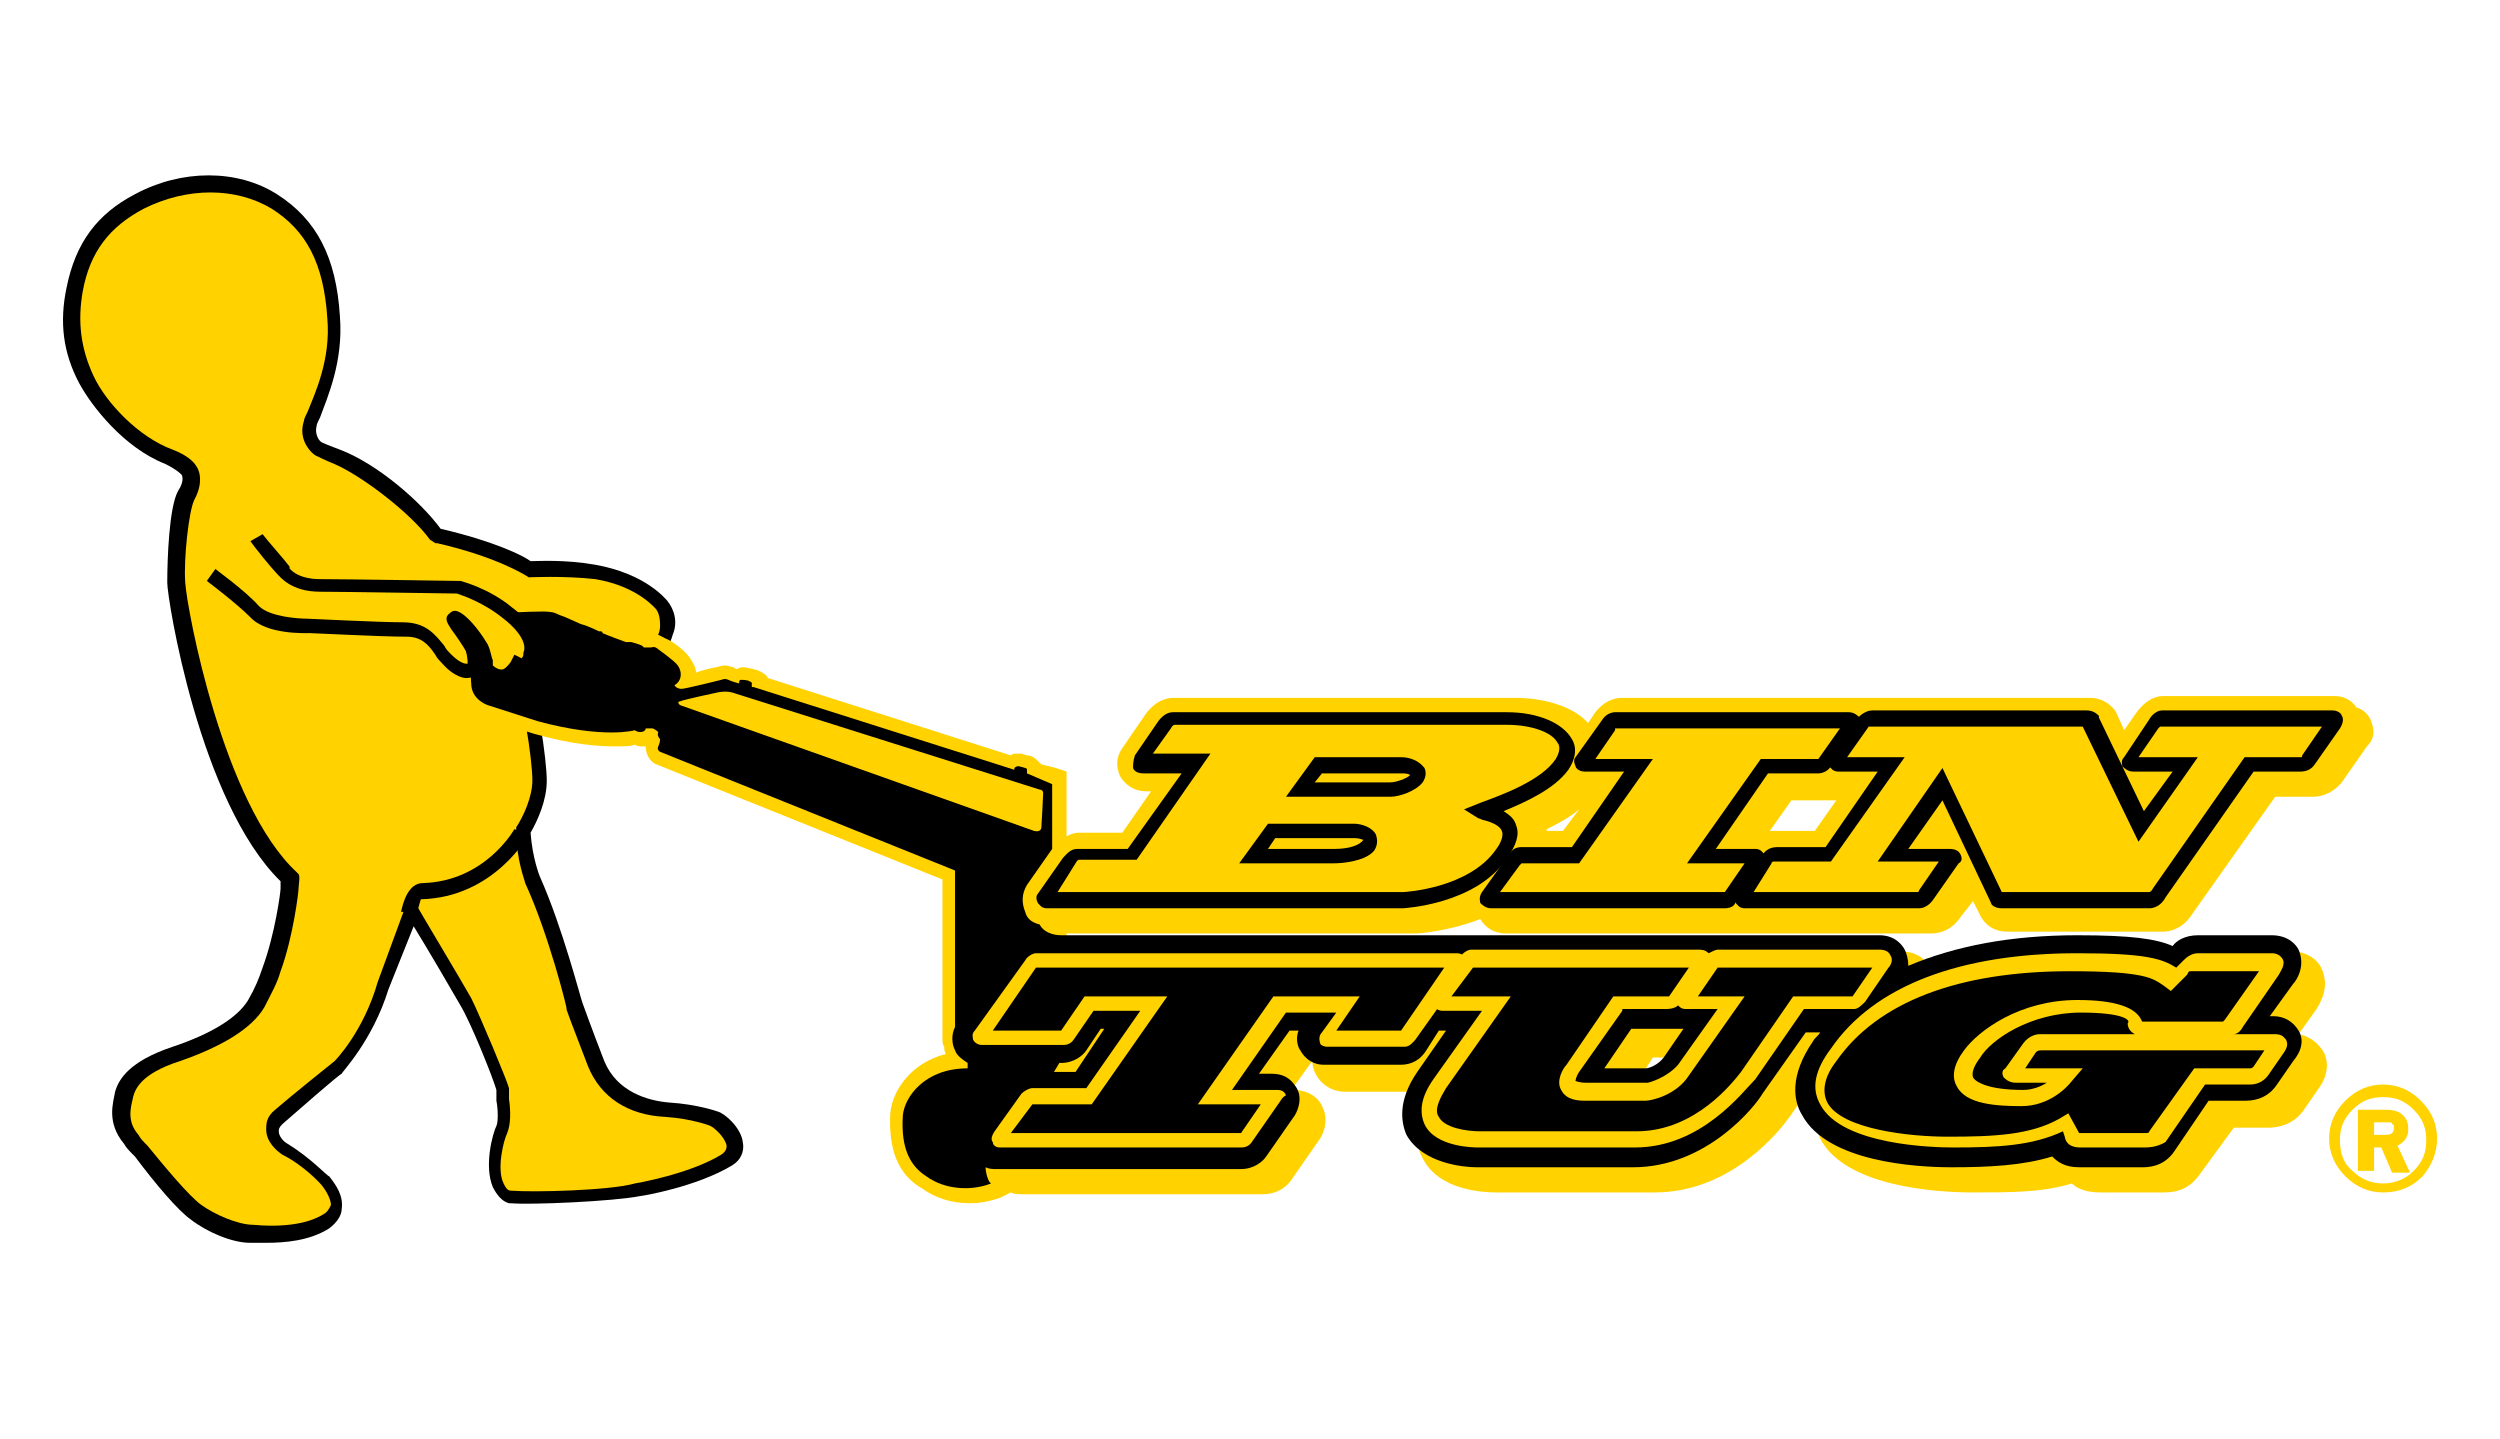 <?xml version="1.0" encoding="utf-8"?>
<!-- Generator: Adobe Illustrator 16.0.4, SVG Export Plug-In . SVG Version: 6.00 Build 0)  -->
<!DOCTYPE svg PUBLIC "-//W3C//DTD SVG 1.1//EN" "http://www.w3.org/Graphics/SVG/1.1/DTD/svg11.dtd">
<svg version="1.1" xmlns="http://www.w3.org/2000/svg" xmlns:xlink="http://www.w3.org/1999/xlink" x="0px" y="0px" width="139px"
	 height="80px" viewBox="0 0 139 80" style="enable-background:new 0 0 139 80;" xml:space="preserve">
<style type="text/css">
<![CDATA[
	.st0{fill:#FFD200;}
	.st1{fill-rule:evenodd;clip-rule:evenodd;fill:#FFD200;}
]]>
</style>
<g id="guides">
</g>
<g id="logo">
	<g>
		<g>
			<g>
				<path d="M29.1,36.9c0.8,1.6,1.3,5.4,1.3,6.5c0,1.1-0.5,2.2-0.9,2.9c0.1,1.4,0.5,2.4,0.5,2.4c1.3,2.9,2.3,6.9,2.4,7.1
					c0.1,0.2,0,0,0,0s0.5,1.4,1.2,3.2c0.7,1.7,2.4,2.2,3.6,2.3c1.6,0.1,2.7,0.5,2.7,0.5c0.4,0.1,1.3,0.9,1.4,1.7
					c0.1,0.5-0.1,1-0.6,1.3c-2,1.2-5,1.7-5.1,1.7c-1.5,0.3-6.1,0.5-7.2,0.4l-0.1,0c-0.4-0.1-0.7-0.5-0.9-0.9c-0.5-1.2,0-3,0.2-3.4
					c0.1-0.2,0.1-0.9,0-1.4c0-0.1,0-0.3,0-0.6c-0.2-0.7-1.4-3.7-2-4.7c-0.4-0.7-1.8-3.1-2.6-4.4L21.6,55c-0.9,2.9-2.6,4.6-2.6,4.7
					c-0.1,0-2.5,2.1-3.3,2.8c-0.2,0.2-0.2,0.3-0.2,0.4c0,0.3,0.3,0.6,0.5,0.7c1.3,0.8,2.2,1.8,2.3,1.8c0.4,0.5,0.8,1.1,0.7,1.8
					c0,0.4-0.3,0.8-0.7,1.1c-1.1,0.7-2.5,0.8-3.5,0.8c-0.5,0-0.9,0-0.9,0c0,0,0,0,0,0c-1,0-2.4-0.6-3.3-1.3
					c-0.7-0.5-1.9-1.9-3.1-3.5C7.2,64,7,63.8,6.9,63.6c-1-1.2-0.6-2.3-0.5-2.9C6.6,60,7.2,59,9.6,58.2c2.1-0.7,3.6-1.6,4.2-2.6
					c0.4-0.7,0.6-1.2,0.8-1.8c0.7-1.9,1-4.2,1-4.4c0-0.2,0-0.4,0-0.4c-4.5-4.4-6.3-15.7-6.3-16.6c0-1.3,0.1-4.2,0.6-5.1
					c0.4-0.6,0.2-0.9,0.2-0.9c-0.1-0.1-0.3-0.3-0.9-0.6c-2.3-0.9-4.1-3.2-4.8-4.5c-0.9-1.7-1.1-3.4-0.7-5.3c0.5-2.5,1.7-4.1,3.8-5.2
					c2.6-1.4,5.7-1.4,7.9,0c2.2,1.4,3.3,3.5,3.5,6.8c0.2,2.5-0.7,4.5-1.1,5.6c-0.1,0.2-0.2,0.4-0.2,0.5c-0.1,0.4,0.1,0.8,0.3,0.9
					c0.2,0.1,1,0.4,1,0.4c2.1,0.8,4.5,2.9,5.6,4.4c3,0.7,4.6,1.5,5,1.8c0.4,0,1.9-0.1,3.6,0.2c2.8,0.5,3.9,1.9,4,2
					c0.4,0.5,0.6,1.2,0.3,1.9c-0.1,0.4-0.4,1-0.8,1.1c-0.3,0.1-0.7,0-0.9-0.2c-0.1,0.1-0.2,0.2-0.3,0.3l-0.1,0c-0.5,0.2-1,0.2-1.4,0
					c-0.4-0.2-0.6-0.6-0.6-1c0-0.1-0.3-0.4-0.7-0.6l-4,0.3L29.1,36.9z"/>
			</g>
			<g>
				<path class="st0" d="M29.8,34.3l2.9-0.2l0.1,0c0.3,0.1,1.2,0.6,1.3,1.3c0,0.1,0.1,0.2,0.2,0.3c0.1,0.1,0.4,0.1,0.6,0
					c0.1-0.1,0.1-0.2,0.2-0.2l0.1-0.3l0.8,0l0.1,0.2c0,0,0.2,0.2,0.3,0.1c0.1,0,0.3-0.3,0.3-0.7c0-0.2,0-0.6-0.2-0.9
					c0,0-1-1.3-3.4-1.7c-1.8-0.2-3.7-0.1-3.7-0.1s-1.6-1.1-5.1-1.9l-0.1,0L23.9,30c-1-1.4-3.7-3.5-5.3-4.2c-0.5-0.2-0.9-0.4-1.1-0.5
					c-0.4-0.3-0.9-1-0.6-1.9c0-0.1,0.1-0.3,0.2-0.5c0.4-1,1.3-2.9,1.1-5.2c-0.2-3.1-1.2-4.9-3.1-6.1c-2-1.2-4.7-1.2-7.1,0
					c-1.9,1-3,2.4-3.4,4.6c-0.3,1.7-0.1,3.2,0.6,4.7c0.7,1.5,2.5,3.4,4.4,4.1c0.8,0.3,1.2,0.7,1.3,0.9c0.1,0.1,0.5,0.8-0.1,1.9
					c-0.3,0.6-0.6,3.3-0.5,4.6c0.1,1.5,2.1,12.3,6.2,16.1l0.1,0.1c0.1,0.1,0,0.6,0,0.8c0,0.2-0.3,2.7-1,4.6c-0.2,0.7-0.5,1.2-0.9,2
					c-0.7,1.2-2.4,2.2-4.7,3c-2.2,0.7-2.5,1.6-2.6,2c-0.1,0.5-0.4,1.3,0.3,2.1c0.1,0.2,0.3,0.4,0.5,0.6c0.9,1.1,2.3,2.8,3,3.3
					c0.7,0.5,2,1.1,2.9,1.1c0.1,0,2.5,0.3,3.9-0.6c0.2-0.1,0.3-0.3,0.4-0.5c0-0.4-0.4-1-0.6-1.2l0,0c0,0-0.9-1-2.1-1.6
					c-0.3-0.2-0.9-0.7-0.9-1.4c0-0.3,0-0.7,0.5-1.1c0.8-0.7,3.3-2.7,3.3-2.7l0,0c0,0,1.6-1.6,2.4-4.4l1.8-4.9l0.4,0.7
					c0.1,0.2,2.5,4.2,3,5.1c0.5,1,2,4.6,2.1,5c0,0.2,0,0.4,0,0.6c0.1,0.7,0.1,1.4-0.1,1.9C28,63.4,27.6,65,28,65.8
					c0.1,0.2,0.2,0.4,0.4,0.4c1.2,0.1,5.5,0,6.9-0.4c0,0,3-0.5,4.8-1.6c0.3-0.2,0.3-0.4,0.3-0.5c-0.1-0.5-0.7-1-0.9-1.1
					c0,0-1-0.4-2.5-0.5c-2.1-0.1-3.6-1.1-4.3-2.8c-0.7-1.8-1.3-3.4-1.2-3.2c0.1,0.2-1-4.2-2.3-7c0-0.1-0.5-1.3-0.5-2.9v-0.2
					c0.4-0.6,0.9-1.7,0.9-2.6c0-1.1-0.5-4.7-1.2-6.2l-1-2.8L29.8,34.3z"/>
			</g>
			<g>
				<path d="M23.2,50.7l-0.9,0c0.1-0.5,0.4-1.6,1.2-1.6c3.5-0.1,5.1-3,5.1-3l0.8,0.3c0,0-1.9,3.5-6,3.6C23.4,50,23.3,50.3,23.2,50.7
					z"/>
			</g>
			<path d="M52.5,58.1"/>
			<g>
				<g>
					<path class="st0" d="M131.8,40c-0.2-0.4-0.5-0.6-0.9-0.7l0.1,0c-0.3-0.4-0.7-0.6-1.2-0.6h-9.5c-0.7,0-1.2,0.5-1.5,0.9l-0.7,1
						l-0.4-0.9l-0.1-0.2c-0.4-0.5-0.9-0.7-1.4-0.7h-26c-0.6,0-1.1,0.3-1.5,0.8l-0.4,0.6c-0.9-1-2.6-1.4-4.1-1.4H65.3
						c-0.4,0-1,0.1-1.6,0.9l-1.3,1.9c-0.5,0.7-0.2,1.4-0.1,1.6c0.2,0.3,0.6,0.8,1.5,0.8h0.2l-1.6,2.3H60c-0.3,0-0.5,0.1-0.7,0.2
						v-2.9v-0.7l-0.6-0.2l-0.8-0.2l-0.1-0.1c-0.2-0.2-0.4-0.4-0.7-0.4l-0.3-0.1l-0.1,0l-0.1,0c-0.2,0-0.3,0-0.4,0.1l-13.5-4.3
						c-0.1-0.2-0.3-0.3-0.5-0.4c-0.2-0.1-0.8-0.2-0.8-0.2c0,0,0,0,0,0c-0.2,0-0.3,0-0.4,0.1c-0.1,0-0.1,0-0.2-0.1
						c-0.1,0-0.3-0.1-0.5-0.1c-0.2,0-0.4,0.1-0.5,0.1c0,0-0.6,0.1-1.1,0.3c0-0.3-0.2-0.6-0.4-0.9c-0.3-0.4-1-0.9-1.3-1
						c-0.2-0.1-0.5-0.3-0.8-0.3h-0.1l0,0c-0.3-0.2-0.7-0.3-0.9-0.3l-0.2,0c-0.2-0.1-0.7-0.3-1-0.4c-0.1-0.1-0.2-0.2-0.4-0.2
						l-1.1-0.5l-0.8-0.4c0,0-0.3-0.2-0.5-0.2C30.9,33,30.4,33,30.2,33l0,0h0c0,0-1.2,0-2.1,0.1c-1.2,0.1-1.9,0.7-2,1.2
						c-0.3,0.7-0.5,1.6-0.5,1.6l-0.1,0.4c-0.2,0.6-0.1,1.5-0.1,1.6c0,1.1,0.9,1.8,1.4,2l2.9,0.9c2.1,0.6,3.6,0.7,4.5,0.7
						c0.5,0,0.9,0,1.1-0.1c0.1,0.1,0.3,0.1,0.5,0.1c0,0,0,0,0.1,0c0,0.5,0.3,0.9,0.6,1l15.9,6.4l0,8.8c0,0.2,0,0.4,0.1,0.5
						c0,0,0,0,0,0c0,0.1,0,0.3,0.1,0.4c-2,0.5-3,2.1-3.1,3.3c-0.1,2,0.4,3.4,1.8,4.2c0.7,0.5,1.6,0.8,2.6,0.8c0.6,0,1.1-0.1,1.7-0.3
						l0.6-0.3v0c0.2,0.1,0.4,0.1,0.6,0.1h13.4c0.9,0,1.4-0.5,1.6-0.8l1.6-2.3c0,0,0.6-0.9,0.1-1.8c-0.1-0.3-0.6-0.9-1.6-0.9h-0.1
						l1.3-1.8H73c-0.1,0.5,0.1,0.8,0.2,1c0.1,0.2,0.6,0.9,1.6,0.9H79c0.3,0,0.7-0.1,0.9-0.3l-0.2,0.3c-1.2,1.7-1,3-0.6,3.7
						c0.9,1.8,3.4,1.9,4.1,1.9H92c4.3,0,7-3.5,7.5-4.2l2.3-3.3h0.1c0,0,0,0.1,0,0.1c-1.4,2-1.1,3.5-0.7,4.4c1.4,2.7,6.5,3,8.5,3
						c2.1,0,3.9,0,5.5-0.5c0.3,0.3,0.8,0.5,1.6,0.5h3.5c0.9,0,1.5-0.3,2-1l1.9-2.6h1.9c0.9,0,1.6-0.4,2-1l0.9-1.3
						c0.4-0.6,0.5-1.3,0.2-1.9c-0.3-0.5-0.8-0.9-1.4-1l1-1.4c0.5-0.8,0.6-1.5,0.3-2.2c-0.1-0.3-0.6-1-1.7-1h-4.1
						c-0.7,0-1.2,0.3-1.4,0.5c-0.9-0.4-2.4-0.5-5.2-0.5c-3.5,0-6.6,0.5-9.1,1.6c0-0.2-0.1-0.4-0.2-0.6c-0.2-0.3-0.6-1-1.7-1H59.3v-1
						h19.5c0,0,1.7-0.1,3.5-0.8c0.3,0.5,0.8,0.8,1.4,0.8h23.7c0.6,0,1.2-0.3,1.6-0.9l0.7-0.9l0.4,0.8c0.1,0.2,0.5,0.9,1.5,0.9h8.7
						c0.4,0,1.1-0.2,1.6-1l4.6-6.5h2.1c0.6,0,1.2-0.3,1.6-0.8l1.4-2C132.2,40.9,131.9,40.3,131.8,40z M91.9,58.8h1.9
						c0.1,0,0.2,0,0.4,0l-0.8,1.2c-0.2,0.3-0.6,0.5-0.8,0.5h-1.8L91.9,58.8z M86.9,46.2H86c0,0,0-0.1,0-0.1c0.6-0.3,1.2-0.6,1.8-1.1
						L86.9,46.2z M100.9,46.2h-2.5l1.2-1.7h2.5L100.9,46.2z"/>
				</g>
			</g>
			<g>
				<g>
					<path d="M127.8,57.3c-0.3-0.5-0.8-0.8-1.4-0.8h-0.2l1.3-1.8c0.2-0.2,0.7-1,0.3-1.9c-0.1-0.2-0.5-0.8-1.5-0.8h-4.1
						c-0.7,0-1.2,0.3-1.4,0.6c-0.9-0.4-2.3-0.6-5.3-0.6c-3.7,0-6.8,0.6-9.4,1.7c0-0.4-0.1-0.7-0.2-0.9c-0.1-0.2-0.5-0.8-1.4-0.8H59
						c-0.5,0-1-0.2-1.2-0.6h0c-0.4-0.1-0.7-0.3-0.8-0.7l0,0l0,0c-0.2-0.5-0.2-1,0.1-1.5l1.4-2l0,0v-3.6L57.1,43c0,0,0-0.1,0-0.2
						c0-0.1-0.1-0.1-0.1-0.1s-0.3-0.1-0.4-0.1c-0.1,0-0.2,0.1-0.2,0.1l0,0.1l-14.5-4.6l-0.1,0c0,0,0-0.1,0-0.2c0,0,0-0.1-0.1-0.1
						c-0.1-0.1-0.4-0.1-0.5-0.1c-0.1,0-0.1,0.1-0.1,0.1l0,0.1c0,0-0.4-0.1-0.6-0.2c-0.2-0.1-0.4,0-0.4,0s-2,0.5-2.2,0.5
						c-0.3,0-0.4-0.2-0.4-0.2c0.5-0.3,0.4-0.9,0.1-1.2c-0.3-0.3-1-0.8-1-0.8c-0.2-0.2-0.4-0.1-0.4-0.1l-0.2,0l-0.2,0l-0.1-0.1
						c-0.2-0.1-0.6-0.2-0.6-0.2l-0.3,0c0,0-1.1-0.4-1.3-0.5c0-0.1-0.1-0.1-0.1-0.1l-0.1,0c0,0-0.6-0.3-1-0.4l-0.9-0.4
						c0,0-0.3-0.1-0.5-0.2c-0.2-0.1-0.7-0.1-0.7-0.1s-1.2,0-2.1,0.1c-0.9,0-1.2,0.5-1.2,0.6c-0.3,0.7-0.5,1.6-0.5,1.6l-0.1,0.3
						c-0.2,0.6-0.1,1.4-0.1,1.4c0,0.9,0.9,1.2,0.9,1.2l2.8,0.9c3.7,1,5.4,0.5,5.4,0.5s0.1,0.1,0.3,0.1c0.2,0,0.3-0.1,0.3-0.2
						c0.2,0,0.4,0,0.4,0s0.2,0.1,0.3,0.2c-0.1,0.2,0.1,0.4,0.1,0.4s0,0.2-0.1,0.4c-0.1,0.2,0.1,0.3,0.1,0.3l16.4,6.6l0,8.7
						c-0.2,0.4-0.2,0.9,0,1.3c0.1,0.3,0.4,0.5,0.7,0.7c0,0,0,0.1,0,0.1v0.2c-2.4,0-3.5,1.6-3.6,2.6c-0.1,1.5,0.2,2.7,1.3,3.4
						c1.1,0.8,2.6,0.8,3.6,0.4c0,0-0.1-0.1-0.1-0.1c-0.1-0.2-0.2-0.5-0.2-0.8v0c0.2,0.1,0.4,0.1,0.6,0.1H69c0.7,0,1.2-0.4,1.4-0.7
						l1.6-2.3c0,0,0.5-0.8,0.1-1.5c-0.2-0.3-0.5-0.8-1.4-0.8H70l1.7-2.4h0.5c-0.2,0.5,0,1,0.1,1.1c0.1,0.2,0.5,0.8,1.3,0.8h4.3
						c0.6,0,1.1-0.3,1.4-0.8l0.7-1.1h0.4l-1.6,2.3c-1.1,1.6-0.9,2.8-0.6,3.5c0.9,1.6,3.2,1.8,3.9,1.8h8.7c4.1,0,6.8-3.4,7.2-4.1
						l2.4-3.4h0.8c-0.1,0.2-0.3,0.3-0.4,0.5c-1.3,1.9-1.1,3.3-0.6,4.1c1.4,2.6,6.3,2.9,8.3,2.9c2.1,0,4-0.1,5.6-0.6
						c0.3,0.3,0.7,0.6,1.5,0.6h3.5c0.3,0,1.2,0,1.8-0.9l1.9-2.8h2c0.3,0,1.2,0,1.8-0.9l0.9-1.3C128,58.4,128.1,57.8,127.8,57.3z
						 M37.8,39.2c0,0-0.2-0.2,0-0.2c0.2-0.1,2.1-0.5,2.1-0.5s0.4-0.1,0.8,0l17.1,5.4c0,0,0.2,0,0.2,0.2c0,0.2-0.1,1.9-0.1,1.9
						s0,0.3-0.4,0.2L37.8,39.2z M59.8,59.6h-1.2l0.3-0.5H59c0.7,0,1.2-0.4,1.4-0.7l0.8-1.2h0.2L59.8,59.6z M92.5,58.8
						c-0.3,0.4-0.8,0.6-1,0.6h-2.3l1.5-2.2h2h0.9L92.5,58.8z"/>
				</g>
			</g>
			<g>
				<g>
					<g>
						<path d="M78,50.5H58.2c-0.3,0-0.4-0.2-0.5-0.3c-0.1-0.2-0.1-0.4,0-0.5l1.4-2c0.2-0.2,0.4-0.5,0.8-0.5h2.8l3-4.2h-2.1
							c-0.1,0-0.5,0-0.6-0.3C63,42.5,63,42.3,63.1,42l1.3-1.9c0.3-0.4,0.6-0.5,0.8-0.5h18.6c1.7,0,3.1,0.6,3.6,1.5
							c0.3,0.5,0.2,1.1-0.2,1.7c-0.8,1.1-2.4,1.8-3.6,2.3c0.3,0.2,0.6,0.4,0.7,0.8c0.2,0.5,0,1.1-0.5,1.8C82.1,50.3,78,50.5,78,50.5
							z M58.8,49.6H78c0.1,0,3.7-0.2,5.2-2.4c0.3-0.4,0.4-0.8,0.3-1c-0.1-0.3-0.6-0.5-1-0.6c-0.1,0-0.2-0.1-0.3-0.1L81.4,45l1-0.4
							c1.1-0.4,3.3-1.2,4.1-2.4c0.3-0.5,0.2-0.8,0.1-0.9c-0.3-0.6-1.5-1-2.8-1H65.3c0,0-0.1,0-0.2,0.2l-1,1.4h3.2l-4.1,5.9H60
							c0,0-0.1,0-0.2,0.2L58.8,49.6z M74.2,48h-5.3l1.6-2.2h4.8c0.4,0,1,0.2,1.2,0.6c0.1,0.3,0.1,0.6-0.1,0.9
							C75.9,47.9,74.6,48,74.2,48z M70.5,47.2h3.7c0.8,0,1.4-0.2,1.6-0.5c0,0-0.2-0.1-0.5-0.1h-4.4L70.5,47.2z M77.3,44.3h-5.8
							l1.6-2.2h4.8c0.5,0,1,0.2,1.3,0.6c0.1,0.2,0.1,0.5-0.1,0.8C78.7,44,77.8,44.3,77.3,44.3z M73.1,43.5h4.2
							c0.3,0,0.9-0.2,1.1-0.4c-0.1-0.1-0.3-0.1-0.5-0.1h-4.4L73.1,43.5z"/>
					</g>
				</g>
				<path d="M95.9,50.5h-13c-0.3,0-0.5-0.2-0.6-0.3c0-0.1-0.1-0.3,0.1-0.6l1.5-2.1c0.2-0.3,0.4-0.4,0.7-0.4h2.8l2.9-4.2h-2.2
					c-0.3,0-0.5-0.2-0.5-0.3c-0.1-0.2-0.1-0.4,0-0.5l1.5-2.1c0.2-0.3,0.5-0.4,0.7-0.4h13c0.3,0,0.5,0.2,0.6,0.3
					c0.1,0.2,0.1,0.3,0,0.5l-1.6,2.2c-0.1,0.2-0.4,0.4-0.7,0.4h-2.8l-2.9,4.2h2.2c0.3,0,0.4,0.2,0.5,0.3c0,0.1,0.1,0.3-0.1,0.5
					l-1.5,2.1C96.5,50.3,96.3,50.5,95.9,50.5z M83.4,49.6h12.5c0,0,0,0,0,0l1.1-1.6h-3.2l4.1-5.8h3.2l1.2-1.7l-12.5,0c0,0,0,0,0,0.1
					l-1.1,1.6h3.2L87.8,48h-3.2c0,0,0,0-0.1,0.1L83.4,49.6z"/>
				<path d="M119.5,50.5h-8.2c-0.4,0-0.6-0.2-0.6-0.3l-2.7-5.7l-1.9,2.7h2.3c0.3,0,0.5,0.1,0.6,0.3c0.1,0.2,0.1,0.4-0.1,0.5l-1.4,2
					c-0.2,0.3-0.5,0.5-0.8,0.5h-9.7c-0.3,0-0.4-0.2-0.5-0.3c-0.2-0.3,0.1-0.6,0.1-0.7l1.4-2c0.1-0.1,0.3-0.4,0.8-0.4h2.7l2.9-4.2
					h-2.2c-0.3,0-0.4-0.2-0.5-0.3c-0.1-0.1-0.1-0.3,0.1-0.6l1.5-2.1c0.2-0.2,0.5-0.4,0.8-0.4h11.9c0.3,0,0.5,0.1,0.7,0.3l0,0.1
					l2.5,5.2l1.6-2.2h-2.2c-0.3,0-0.5-0.2-0.6-0.3c0-0.1-0.1-0.3,0.1-0.5l1.4-2.1c0.1-0.2,0.4-0.5,0.7-0.5h9.5
					c0.3,0,0.5,0.2,0.5,0.3c0.1,0.1,0.1,0.4-0.1,0.7l-1.4,2c-0.2,0.3-0.5,0.4-0.8,0.4h-2.6l-4.9,7C120.3,50.1,120,50.5,119.5,50.5z
					 M97.5,49.6h9.1c0,0,0.1,0,0.1-0.1l1.1-1.6h-3.4l3.6-5.2l3.3,6.9h8.2c0,0,0.1,0,0.2-0.2l5.1-7.3h3.1c0.1,0,0.1,0,0.1-0.1
					l1.1-1.6h-9c0,0-0.1,0.1-0.1,0.1l-1.1,1.6h3.3l-3.3,4.7l-3.1-6.4l-11.8,0c-0.1,0-0.1,0-0.1,0l-1.2,1.7h3.2l-4.1,5.8h-3.1
					c-0.1,0-0.2,0-0.2,0.1L97.5,49.6z"/>
			</g>
			<g>
				<path class="st0" d="M71.2,61.2l-1.6,2.3c-0.2,0.3-0.5,0.3-0.6,0.3H55.6c-0.2,0-0.4-0.1-0.4-0.3c-0.1-0.1-0.1-0.3,0.1-0.6
					l1.5-2.1c0.1-0.1,0.4-0.3,0.6-0.3h3l3-4.3h-2.6l-1.1,1.6c-0.2,0.3-0.5,0.3-0.6,0.3h-4.5c-0.2,0-0.4-0.1-0.5-0.3
					c0-0.1-0.1-0.3,0.1-0.5l2.8-3.9c0.1-0.2,0.4-0.4,0.6-0.4h23.4c0.2,0,0.4,0.1,0.5,0.3c0.1,0.3,0,0.6-0.1,0.7l-2.7,3.8
					c-0.1,0.1-0.3,0.4-0.6,0.4h-4.3c-0.2,0-0.4-0.1-0.4-0.2c-0.1-0.3,0-0.5,0.1-0.6l0.8-1.1h-2.8l-3,4.3h2.5c0.1,0,0.4,0,0.5,0.3
					C71.3,61,71.2,61.2,71.2,61.2z M56.2,63H69l1.1-1.6h-3.5l4.2-6h4.8l-1.3,1.9h3.6c0,0,0,0,0,0l2.4-3.5H57.6l-2.4,3.5H59l1.3-1.9
					h4.6l-4.2,6h-3.3L56.2,63z"/>
				<path class="st0" d="M90.9,63.8h-8.7c-0.2,0-2.4,0-3-1.3c-0.3-0.7-0.2-1.5,0.5-2.5l2.7-3.8h-2.2c-0.3,0-0.4-0.2-0.5-0.3
					c-0.1-0.1-0.1-0.3,0.1-0.6l1.4-2.1c0.1-0.2,0.4-0.4,0.6-0.4h12.6c0.2,0,0.4,0,0.6,0.2c0.2-0.1,0.4-0.2,0.5-0.2h9
					c0.3,0,0.5,0.1,0.6,0.3c0.2,0.3,0,0.6-0.1,0.7l-1.3,1.9c-0.2,0.2-0.4,0.4-0.6,0.4h-2.8l-2.7,3.9C96.9,60.7,94.6,63.8,90.9,63.8z
					 M80.7,55.4H84l-3.6,5.1c-0.3,0.5-0.7,1.2-0.4,1.6c0.3,0.6,1.5,0.8,2.3,0.8h8.7c3.3,0,5.4-2.8,5.8-3.3l2.9-4.2h3.3l1.1-1.6
					l-8.6,0l-1.1,1.6H97l-3.1,4.4c-0.7,1.1-2.1,1.4-2.4,1.4h-3.4c-0.7,0-1.1-0.2-1.3-0.6c-0.3-0.5,0.1-1.2,0.3-1.4l2.6-3.8h3
					c0,0,0,0,0.1,0l1.1-1.6h-12L80.7,55.4z M90.2,56.2l-2.4,3.4c-0.2,0.3-0.2,0.5-0.2,0.5c0,0,0.2,0.1,0.6,0.1h3.4
					c0.1,0,1.1-0.3,1.7-1l2.2-3.1h-1.8c-0.2,0-0.3-0.1-0.4-0.2c-0.2,0.2-0.6,0.2-0.6,0.2H90.2z"/>
				<path class="st0" d="M119.2,63.8h-3.5c-0.2,0-0.8,0-0.9-0.6l-0.1-0.3c-1.7,0.8-3.6,0.9-6.1,0.9c-1,0-6.2-0.1-7.4-2.4
					c-0.5-0.9-0.3-1.9,0.6-3.1c2.4-3.5,7.2-5.3,13.7-5.3c3.8,0,4.7,0.3,5.5,0.8l0.4-0.4c0.1-0.1,0.4-0.4,0.8-0.4h4.1
					c0.1,0,0.4,0,0.6,0.3c0.2,0.3-0.1,0.7-0.2,0.9l-2,2.9c-0.1,0.2-0.3,0.4-0.5,0.4h2.3c0.4,0,0.5,0.2,0.6,0.3
					c0.1,0.2,0.1,0.4-0.1,0.7l-0.9,1.3c-0.3,0.4-0.7,0.5-1,0.5h-2.5l-2.2,3.2C119.9,63.8,119.4,63.8,119.2,63.8z M115.6,63
					C115.6,63,115.6,63,115.6,63h3.6c0.2,0,0.3,0,0.3-0.1l2.5-3.5h3c0.2,0,0.2,0,0.3-0.1l0.6-0.9h-12.4c-0.1,0-0.2,0-0.3,0.1
					l-0.6,0.9h3.2l-0.6,0.7c-0.3,0.4-1.3,1.4-2.8,1.4c-1.4,0-3.1-0.1-3.6-1.1c-0.3-0.5-0.2-1.2,0.4-2c0.8-1.1,3.1-2.8,6.3-2.8
					c2.1,0,3.3,0.4,3.6,1.2h4.5c0,0,0.1-0.1,0.1-0.1l1.9-2.7l-3.8,0c-0.1,0-0.1,0-0.2,0.2l-0.9,0.9l-0.4-0.3c-0.6-0.4-1-0.8-5.2-0.8
					c-6.2,0-10.7,1.7-13,5c-0.7,0.9-0.8,1.7-0.5,2.3c0.8,1.5,4.6,1.9,6.7,1.9c2.6,0,4.6-0.1,6.2-1l0.5-0.3L115.6,63z M115.7,56.3
					c-2.8,0-5,1.5-5.6,2.5c-0.3,0.4-0.5,0.8-0.4,1.1c0.1,0.2,0.7,0.7,2.8,0.7c0.5,0,1-0.2,1.3-0.4h-1.7c-0.3,0-0.5-0.1-0.7-0.3
					c-0.1-0.2-0.1-0.4,0.1-0.5l1-1.4c0.3-0.4,0.7-0.5,0.9-0.5h5.3c-0.2-0.1-0.4-0.3-0.4-0.6C118.5,56.7,118,56.3,115.7,56.3z"/>
			</g>
			<path d="M12,31.6l-0.5,0.7c0,0,1.6,1.2,2.4,2c0.9,1,3.1,0.9,3.3,0.9c0.2,0,4,0.2,5.4,0.2c0.8,0,1.2,0.4,1.6,1
				c0.1,0.2,0.3,0.4,0.4,0.5c0.7,0.8,1.3,0.8,1.3,0.8c0.3,0,0.6-0.1,0.7-0.3c0,0,0,0,0,0c0,0.1,0.1,0.1,0.1,0.2
				c0.4,0.3,0.7,0.5,1.1,0.5c0.1,0,0.2,0,0.3,0c0.4-0.1,0.7-0.4,0.9-0.6c0.1,0,0.2,0,0.4-0.1c0.3-0.1,0.4-0.4,0.5-0.8
				c0.6-1.4-1.4-2.8-1.4-2.8c-1.3-1.1-2.9-1.5-2.9-1.5l-0.1,0c-0.1,0-6.2-0.1-7.7-0.1c-1.3,0-1.7-0.6-1.7-0.6l0-0.1
				c-0.3-0.4-1.2-1.4-1.5-1.8l-0.7,0.4L12,31.6z"/>
			<path class="st0" d="M11.8,31.5c0.1,0.1,1.8,1.3,2.6,2.2c0.6,0.6,2.2,0.7,2.7,0.7c0.1,0,4,0.2,5.3,0.2c1.3,0,1.8,0.7,2.3,1.3
				c0.1,0.2,0.2,0.3,0.4,0.5c0.5,0.5,0.8,0.5,0.8,0.5c0.1,0,0.1,0,0.1,0c0-0.1,0-0.4-0.1-0.7c-0.1-0.2-0.5-0.8-0.8-1.2
				c-0.1-0.2-0.5-0.6-0.1-0.9c0.2-0.2,0.4-0.2,0.8,0.1c0.5,0.4,1,1.1,1.3,1.6c0.2,0.4,0.2,0.7,0.3,0.9c0,0.2,0,0.3,0,0.3
				c0.1,0.1,0.4,0.3,0.6,0.2c0.2-0.1,0.4-0.4,0.4-0.4l0.2-0.4l0.4,0.2c0,0,0.1-0.1,0.1-0.2l0-0.1c0.3-0.7-0.7-1.6-1.1-1.9
				c-1.1-0.9-2.3-1.3-2.6-1.4c-0.6,0-6.2-0.1-7.6-0.1c-1.6,0-2.2-0.8-2.4-1c-0.2-0.2-1.3-1.5-1.6-2L11.8,31.5z"/>
		</g>
		<g>
			<path class="st1" d="M132,62.3v0.8h0.5c0.2,0,0.4,0,0.5-0.1c0.1-0.1,0.1-0.2,0.1-0.3c0-0.1,0-0.2-0.1-0.2c0-0.1-0.1-0.1-0.2-0.1
				c-0.1,0-0.2,0-0.4,0H132z M132,63.7v1.4h-0.9v-3.4h1.5c0.5,0,0.8,0.1,1,0.3c0.2,0.2,0.3,0.4,0.3,0.8c0,0.4-0.2,0.7-0.6,0.9
				l0.7,1.5h-1l-0.6-1.4H132z M134.9,63.4c0-0.7-0.2-1.2-0.7-1.7c-0.5-0.5-1-0.7-1.7-0.7c-0.7,0-1.2,0.2-1.7,0.7
				c-0.5,0.5-0.7,1-0.7,1.7c0,0.7,0.2,1.3,0.7,1.7c0.5,0.5,1.1,0.7,1.7,0.7c0.6,0,1.2-0.2,1.7-0.7C134.7,64.6,134.9,64.1,134.9,63.4
				z M132.5,66.3c-0.8,0-1.5-0.3-2.1-0.9c-0.6-0.6-0.9-1.3-0.9-2.1c0-0.8,0.3-1.5,0.9-2.1c0.6-0.6,1.3-0.9,2.1-0.9
				c0.8,0,1.5,0.3,2.1,0.9c0.6,0.6,0.9,1.3,0.9,2.1c0,0.8-0.3,1.5-0.8,2.1C134.1,66,133.4,66.3,132.5,66.3z"/>
		</g>
	</g>
	<g>
	</g>
	<g>
	</g>
	<g>
	</g>
	<g>
	</g>
	<g>
	</g>
	<g>
	</g>
</g>
</svg>
